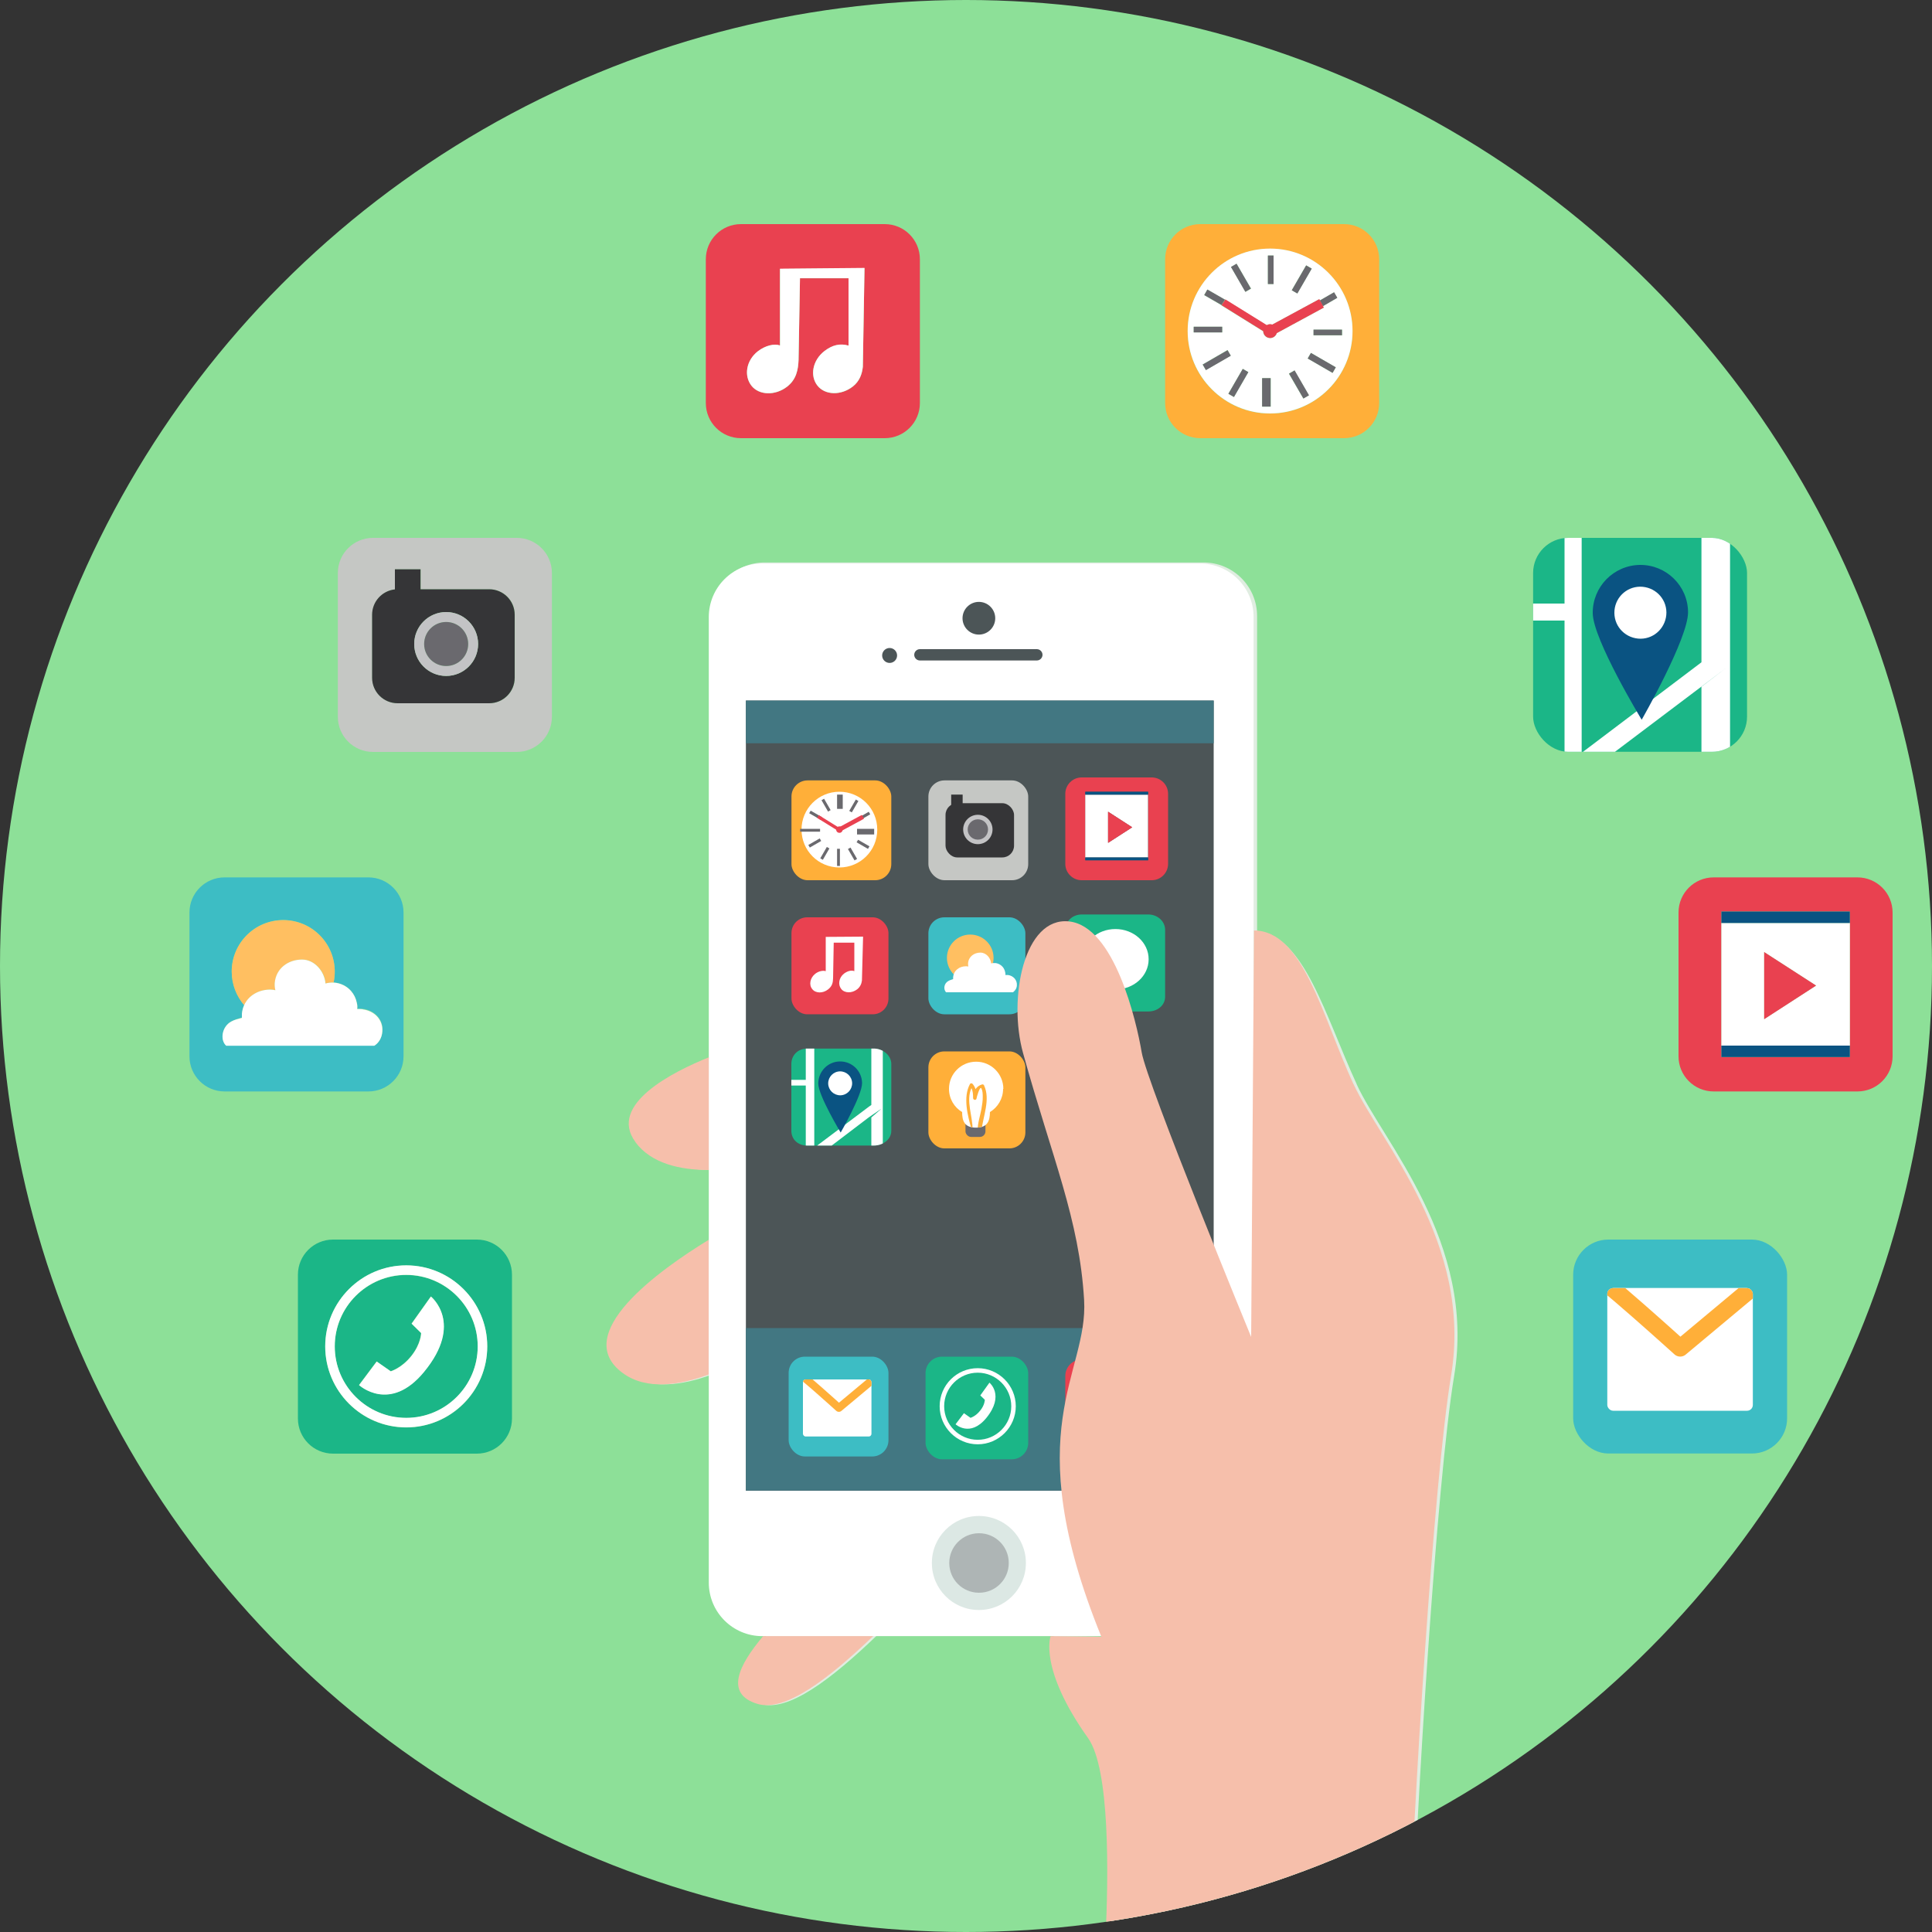 <?xml version="1.0" encoding="UTF-8"?>
<svg id="_圖層_1" data-name=" 圖層 1" xmlns="http://www.w3.org/2000/svg" xmlns:xlink="http://www.w3.org/1999/xlink" version="1.1" viewBox="0 0 150 150">
  <rect x="0" y="0" width="150" height="150" fill="#333333" stroke="none"/>
  <defs>
    <style>
      .cls-1 {
        fill: #1bb687;
      }

      .cls-1, .cls-2, .cls-3, .cls-4, .cls-5, .cls-6, .cls-7, .cls-8, .cls-9, .cls-10, .cls-11, .cls-12, .cls-13, .cls-14, .cls-15, .cls-16, .cls-17, .cls-18, .cls-19 {
        stroke-width: 0px;
      }

      .cls-2 {
        fill: #427782;
      }

      .cls-20 {
        clip-path: url(#clippath);
      }

      .cls-3, .cls-21 {
        fill: none;
      }

      .cls-22 {
        stroke-width: 1.33px;
      }

      .cls-22, .cls-23 {
        stroke: #ffaf39;
        stroke-linecap: round;
        stroke-linejoin: round;
      }

      .cls-22, .cls-23, .cls-17 {
        fill: #fff;
      }

      .cls-4 {
        fill: #e0ede1;
      }

      .cls-5 {
        fill: #f6bfab;
      }

      .cls-24 {
        clip-path: url(#clippath-1);
      }

      .cls-25 {
        clip-path: url(#clippath-4);
      }

      .cls-26 {
        clip-path: url(#clippath-3);
      }

      .cls-27 {
        clip-path: url(#clippath-2);
      }

      .cls-28 {
        clip-path: url(#clippath-6);
      }

      .cls-29 {
        clip-path: url(#clippath-5);
      }

      .cls-6 {
        fill: #c3c3c5;
      }

      .cls-7, .cls-9 {
        fill: #6a696e;
      }

      .cls-7, .cls-16 {
        isolation: isolate;
        opacity: .4;
      }

      .cls-8 {
        fill: #353537;
      }

      .cls-21 {
        stroke: #fff;
        stroke-miterlimit: 10;
        stroke-width: .35px;
      }

      .cls-10 {
        fill: #e94150;
      }

      .cls-11 {
        fill: #4c5557;
      }

      .cls-12 {
        fill: #3dbdc4;
      }

      .cls-13 {
        fill: #8de098;
      }

      .cls-14 {
        fill: #0a5382;
      }

      .cls-15 {
        fill: #c5c7c4;
      }

      .cls-16 {
        fill: #a8c5bd;
      }

      .cls-23 {
        stroke-width: .61px;
      }

      .cls-18 {
        fill: #ffaf39;
      }

      .cls-19 {
        fill: #ffbf61;
      }
    </style>
    <clipPath id="clippath">
      <circle class="cls-3" cx="75" cy="75" r="75"/>
    </clipPath>
    <clipPath id="clippath-1">
      <rect class="cls-3" x="119.03" y="41.76" width="16.61" height="16.61" rx="2.73" ry="2.73"/>
    </clipPath>
    <clipPath id="clippath-2">
      <rect class="cls-3" x="124.79" y="100.01" width="11.3" height="9.52" rx=".45" ry=".45"/>
    </clipPath>
    <clipPath id="clippath-3">
      <rect class="cls-3" x="-7.43" y="-7.85" width="177.18" height="177.18"/>
    </clipPath>
    <clipPath id="clippath-4">
      <rect class="cls-3" x="62.34" y="107.1" width="5.32" height="4.43" rx=".21" ry=".21"/>
    </clipPath>
    <clipPath id="clippath-5">
      <path class="cls-3" d="M69.2,87.79c0,.69-.66,1.15-1.36,1.15h-5.18c-.69,0-1.22-.46-1.22-1.15v-5.18c0-.69.52-1.2,1.22-1.2h5.18c.69,0,1.36.51,1.36,1.2v5.18Z"/>
    </clipPath>
    <clipPath id="clippath-6">
      <path class="cls-3" d="M77.9,84.54c0-1.16-.94-2.11-2.11-2.11s-2.11.94-2.11,2.11c0,.77.41,1.44,1.02,1.8,0,.68.17,1.21,1.08,1.21s1.07-.54,1.08-1.21c.61-.37,1.02-1.04,1.02-1.8h.02Z"/>
    </clipPath>
  </defs>
  <circle class="cls-13" cx="75" cy="75" r="75"/>
  <g class="cls-20">
    <g>
      <g>
        <g>
          <path class="cls-12" d="M28.6,68.12h-11.16c-1.51,0-2.73,1.22-2.73,2.73v11.16c0,1.51,1.22,2.73,2.73,2.73h11.16c1.51,0,2.73-1.22,2.73-2.73v-11.16c0-1.51-1.22-2.73-2.73-2.73ZM29.69,80.08c-.04.49-.27.88-.62,1.1h-11.5c-.49-.44-.34-1.47.38-1.87.27-.15.55-.23.84-.31,0-.1-.01-.19,0-.3.02-.25.08-.46.17-.67-.6-.7-.97-1.61-.97-2.6,0-2.21,1.79-4,4-4s4,1.79,4,4c0,.29-.03.57-.09.85h.05c.5.04.97.27,1.31.65.23.27.38.58.45.92.04.15.06.33.03.48.15,0,.3-.02.44,0,.89.11,1.59.81,1.52,1.74h-.01Z"/>
          <path class="cls-19" d="M20.99,76.83c.14,0,.27.02.4.05-.04-.19-.06-.37-.05-.56.09-1.13,1.04-1.82,2.12-1.82.98,0,1.75.93,1.82,1.86.2-.06.4-.08.62-.07.06-.27.09-.56.09-.85,0-2.21-1.79-4-4-4s-4,1.79-4,4c0,1,.37,1.91.97,2.61.34-.77,1.14-1.22,2.03-1.22Z"/>
          <path class="cls-17" d="M28.17,78.36c-.14-.02-.29-.02-.44-.02.02-.16.01-.33-.03-.48-.07-.35-.22-.66-.45-.92-.33-.38-.81-.61-1.31-.65h-.05c-.21-.01-.42.01-.62.07-.07-.93-.84-1.86-1.82-1.86-1.08,0-2.03.69-2.12,1.82-.01.19,0,.38.05.56-.13-.03-.26-.05-.4-.05-.88,0-1.69.45-2.03,1.22-.09.2-.15.43-.17.67v.31c-.29.08-.58.14-.84.29-.72.4-.87,1.43-.38,1.87h11.5c.35-.22.59-.62.62-1.1.07-.93-.63-1.61-1.52-1.72h.01Z"/>
        </g>
        <g>
          <path class="cls-10" d="M144.21,68.12h-11.16c-1.51,0-2.73,1.22-2.73,2.73v11.16c0,1.51,1.22,2.73,2.73,2.73h11.16c1.51,0,2.73-1.22,2.73-2.73v-11.16c0-1.51-1.22-2.73-2.73-2.73ZM143.62,71.44v10.63h-9.97v-11.3h9.97v.66h0Z"/>
          <path class="cls-17" d="M133.65,81.18h9.97v-9.52h-9.97s0,9.52,0,9.52ZM136.97,73.92l4.03,2.6-4.03,2.6v-5.21h0Z"/>
          <polygon class="cls-14" points="133.65 71.44 133.65 71.66 143.62 71.66 143.62 71.44 143.62 70.77 133.65 70.77 133.65 71.44"/>
          <polygon class="cls-14" points="133.65 81.63 133.65 82.07 143.62 82.07 143.62 81.63 143.62 81.18 133.65 81.18 133.65 81.63"/>
          <polygon class="cls-10" points="136.97 73.92 136.97 79.13 141 76.52 136.97 73.92"/>
        </g>
        <g>
          <g>
            <rect class="cls-1" x="119.03" y="41.76" width="16.61" height="16.61" rx="2.73" ry="2.73"/>
            <g class="cls-24">
              <polygon class="cls-17" points="132.1 37.77 132.1 51.45 133.23 50.63 132.06 51.45 122.8 58.45 122.8 34.45 121.47 34.45 121.47 46.86 117.48 46.86 117.48 48.18 121.47 48.18 121.47 59.58 116.29 63.56 117.18 64.74 121.47 61.45 121.47 61.69 122.8 61.69 122.8 60.32 132.08 53.32 134.08 51.81 132.1 53.32 132.1 62.58 134.32 62.58 134.32 37.77 132.1 37.77"/>
            </g>
          </g>
          <g>
            <path class="cls-14" d="M131.06,47.52c.02,2.04-3.6,8.36-3.6,8.36,0,0-3.78-6.23-3.8-8.27-.02-2.04,1.61-3.72,3.66-3.75,2.04-.02,3.72,1.61,3.74,3.66Z"/>
            <path class="cls-17" d="M125.34,47.59c-.01-1.12.88-2.03,2-2.04,1.12,0,2.03.88,2.04,2,0,1.11-.88,2.03-2,2.04-1.12,0-2.03-.88-2.04-2Z"/>
          </g>
        </g>
        <g>
          <path class="cls-15" d="M40.12,41.76h-11.16c-1.51,0-2.73,1.22-2.73,2.73v11.16c0,1.51,1.22,2.73,2.73,2.73h11.16c1.51,0,2.73-1.22,2.73-2.73v-11.16c0-1.51-1.22-2.73-2.73-2.73ZM39.97,52.62c0,1.1-.89,1.98-1.98,1.98h-7.11c-1.1,0-1.98-.89-1.98-1.98v-4.89c0-1.02.78-1.87,1.77-1.97v-1.56h1.99v1.55h5.33c1.1,0,1.98.89,1.98,1.98,0,0,0,4.89,0,4.89Z"/>
          <path class="cls-8" d="M37.98,45.75h-5.33v-1.55h-1.99v1.56c-1,.11-1.77.95-1.77,1.97v4.89c0,1.1.89,1.98,1.98,1.98h7.11c1.1,0,1.98-.89,1.98-1.98v-4.89c0-1.1-.89-1.98-1.98-1.98ZM34.64,52.48c-1.37,0-2.48-1.11-2.48-2.48s1.11-2.48,2.48-2.48,2.48,1.11,2.48,2.48-1.11,2.48-2.48,2.48Z"/>
          <path class="cls-6" d="M34.64,47.52c-1.37,0-2.48,1.11-2.48,2.48s1.11,2.48,2.48,2.48,2.48-1.11,2.48-2.48-1.11-2.48-2.48-2.48ZM34.64,51.71c-.94,0-1.71-.77-1.71-1.71s.77-1.71,1.71-1.71,1.71.77,1.71,1.71-.77,1.71-1.71,1.71Z"/>
          <circle class="cls-9" cx="34.64" cy="50" r="1.71"/>
        </g>
        <g>
          <path class="cls-10" d="M68.69,17.4h-11.16c-1.51,0-2.73,1.22-2.73,2.73v11.16c0,1.51,1.22,2.73,2.73,2.73h11.16c1.51,0,2.73-1.22,2.73-2.73v-11.16c0-1.51-1.22-2.73-2.73-2.73ZM66.99,28.49c-.06.55-.25,1.11-.77,1.52-.92.72-2.16.68-2.76-.07-.59-.76-.38-1.95.54-2.67.62-.48,1.21-.62,1.88-.43v-5.23h-3.77l-.11,6.34c-.03.76-.16,1.51-.88,2.07-.92.72-2.18.68-2.78-.07-.59-.76-.42-1.95.5-2.67.59-.46,1.28-.61,1.72-.45v-5.95l6.56-.06-.13,7.68h0Z"/>
          <path class="cls-17" d="M60.56,26.82c-.44-.16-1.13,0-1.72.45-.92.72-1.09,1.91-.5,2.67s1.86.79,2.78.07c.71-.56.85-1.31.88-2.07l.11-6.34h3.77v5.23c-.66-.19-1.26-.05-1.88.43-.92.72-1.13,1.91-.54,2.67s1.84.79,2.76.07c.52-.41.71-.97.77-1.52l.13-7.68-6.56.06v5.95h0Z"/>
        </g>
        <g>
          <path class="cls-18" d="M104.35,17.4h-11.16c-1.51,0-2.73,1.22-2.73,2.73v11.16c0,1.51,1.22,2.73,2.73,2.73h11.16c1.51,0,2.73-1.22,2.73-2.73v-11.16c0-1.51-1.22-2.73-2.73-2.73ZM98.61,32.11c-3.54,0-6.4-2.87-6.4-6.4s2.87-6.4,6.4-6.4,6.4,2.87,6.4,6.4-2.87,6.4-6.4,6.4Z"/>
          <path class="cls-17" d="M98.61,19.3c-3.54,0-6.4,2.87-6.4,6.4s2.87,6.4,6.4,6.4,6.4-2.87,6.4-6.4-2.87-6.4-6.4-6.4ZM101.41,20.6l.43.25-1.12,1.93-.43-.25,1.12-1.93ZM98.44,19.84h.44v2.21h-.44v-2.21ZM96.01,20.48l1.12,1.93-.43.25-1.12-1.93.43-.25ZM92.68,25.37h2.21v.44h-2.21v-.44ZM93.62,28.73l-.25-.43,1.93-1.12.25.43-1.93,1.12ZM95.8,30.82l-.43-.25,1.12-1.93.43.25-1.12,1.93ZM98.66,31.57h-.66v-2.21h.66v2.21ZM101.19,30.94l-1.12-1.93.43-.25,1.12,1.93-.43.25ZM103.46,28.95l-1.93-1.12.25-.43,1.93,1.12-.25.43ZM104.2,26.04h-2.21v-.44h2.21v.44ZM103.83,23.12l-1.12.65.06.12-3.65,1.98c-.07.22-.27.38-.51.38-.29,0-.53-.23-.54-.53l-3.24-2.01v-.02l-1.34-.78.25-.43,1.36.79v-.02l3.24,2c.08-.04.17-.07.26-.07.06,0,.12.01.17.03l3.64-1.97.05.1,1.11-.64.25.43h.01Z"/>
          <rect class="cls-9" x="98.44" y="19.84" width=".44" height="2.21"/>
          <rect class="cls-9" x="96.09" y="20.45" width=".5" height="2.23" transform="translate(2.13 51.06) rotate(-30)"/>
          <polygon class="cls-9" points="93.74 22.48 93.5 22.91 94.84 23.68 95.1 23.26 93.74 22.48"/>
          <rect class="cls-9" x="92.68" y="25.37" width="2.21" height=".44"/>
          <rect class="cls-9" x="93.35" y="27.71" width="2.23" height=".5" transform="translate(-1.32 50.98) rotate(-30)"/>
          <rect class="cls-9" x="95.03" y="29.49" width="2.23" height=".5" transform="translate(22.33 98.14) rotate(-60.01)"/>
          <rect class="cls-9" x="97.99" y="29.36" width=".66" height="2.21"/>
          <rect class="cls-9" x="100.6" y="28.74" width=".5" height="2.23" transform="translate(-1.41 54.42) rotate(-30)"/>
          <rect class="cls-9" x="102.37" y="27.06" width=".5" height="2.23" transform="translate(26.91 102.96) rotate(-60)"/>
          <rect class="cls-9" x="101.98" y="25.59" width="2.21" height=".44"/>
          <polygon class="cls-9" points="102.71 23.77 103.83 23.12 103.58 22.69 102.47 23.33 102.71 23.77"/>
          <rect class="cls-9" x="99.95" y="21.45" width="2.23" height=".5" transform="translate(31.73 98.36) rotate(-59.99)"/>
          <path class="cls-10" d="M102.42,23.23l-3.64,1.97c-.05-.02-.11-.03-.17-.03-.1,0-.19.03-.26.07l-3.22-2v.02l-.28.42v.02l3.23,2.01c0,.29.24.53.54.53.24,0,.44-.16.51-.38l3.65-1.98-.06-.12-.24-.44-.05-.1h-.01Z"/>
        </g>
        <g>
          <path class="cls-1" d="M31.54,98.99c-3.06,0-5.55,2.49-5.55,5.55s2.49,5.55,5.55,5.55,5.55-2.49,5.55-5.55-2.49-5.55-5.55-5.55ZM32.92,106.5c-2.66,3.23-5.05,1.03-5.05,1.03l1.37-1.83,1.09.76s.84-.24,1.6-1.19c.75-.95.76-1.78.76-1.78l-.74-.73,1.5-2.11s2.58,2.06-.53,5.84h0Z"/>
          <path class="cls-1" d="M37.02,96.24h-11.16c-1.51,0-2.73,1.22-2.73,2.73v11.16c0,1.51,1.22,2.73,2.73,2.73h11.16c1.51,0,2.73-1.22,2.73-2.73v-11.16c0-1.51-1.22-2.73-2.73-2.73ZM31.54,110.83c-3.47,0-6.29-2.82-6.29-6.29s2.82-6.29,6.29-6.29,6.29,2.82,6.29,6.29-2.82,6.29-6.29,6.29Z"/>
          <path class="cls-17" d="M33.46,100.66l-1.5,2.11.74.73s0,.83-.76,1.78c-.75.95-1.6,1.19-1.6,1.19l-1.09-.76-1.37,1.83s2.39,2.21,5.05-1.03c3.11-3.78.53-5.84.53-5.84h0Z"/>
          <path class="cls-17" d="M31.54,98.24c-3.47,0-6.29,2.82-6.29,6.29s2.82,6.29,6.29,6.29,6.29-2.82,6.29-6.29-2.82-6.29-6.29-6.29ZM31.54,110.08c-3.06,0-5.55-2.49-5.55-5.55s2.49-5.55,5.55-5.55,5.55,2.49,5.55,5.55-2.49,5.55-5.55,5.55Z"/>
        </g>
        <g>
          <rect class="cls-12" x="122.14" y="96.24" width="16.61" height="16.61" rx="2.73" ry="2.73"/>
          <g>
            <rect class="cls-17" x="124.79" y="100.01" width="11.3" height="9.52" rx=".45" ry=".45"/>
            <g class="cls-27">
              <path class="cls-22" d="M123.44,98.72c.45,0,7.01,5.94,7.01,5.94l7.46-6.23"/>
            </g>
          </g>
        </g>
      </g>
      <g class="cls-26">
        <g>
          <path class="cls-4" d="M105.34,84.19c-2.43-5.28-4.1-11.58-7.74-11.89v-24.47c0-2.3-1.86-4.16-4.16-4.16h-34.07c-2.3,0-4.16,1.86-4.16,4.16v34.28c-2.77,1.12-7.77,3.64-5.64,6.55,1.22,1.67,3.46,2.16,5.64,2.17v5.46c-3.82,2.35-10.73,7.3-6.61,10.32,1.83,1.33,4.39.94,6.61.13v16.07c0,2.3,1.86,4.16,4.16,4.16h.17c-1.94,2.28-3.07,4.54-.49,5.32,2.14.65,5.48-1.9,9.04-5.32h17.62s.03.07.04.11l-3.94-.05s-.95,2.5,2.91,7.92c1.7,2.39,1.59,10.61,1.35,15.58l-1.6-.04-.61,5.46-1.17-.04-2.78,24,31.7,1.38-.1-24.31-1.48-.05-.02-5.85h-.37c.28-9.88,1.9-36.09,3.26-44.25,1.72-10.34-5.51-18.17-7.56-22.63h0Z"/>
          <g>
            <g>
              <path class="cls-17" d="M93.17,43.75h-33.98c-2.3,0-4.16,1.86-4.16,4.16v74.96c0,2.3,1.86,4.16,4.16,4.16h33.98c2.3,0,4.16-1.86,4.16-4.16V47.91c0-2.3-1.86-4.16-4.16-4.16Z"/>
              <g>
                <path class="cls-16" d="M72.35,121.35c0-2.02,1.63-3.65,3.65-3.65s3.65,1.63,3.65,3.65-1.63,3.65-3.65,3.65-3.65-1.63-3.65-3.65Z"/>
                <path class="cls-7" d="M73.7,121.35c0-1.27,1.03-2.31,2.31-2.31s2.31,1.03,2.31,2.31-1.03,2.31-2.31,2.31-2.31-1.03-2.31-2.31Z"/>
              </g>
              <g>
                <path class="cls-11" d="M80.94,50.84c0,.24-.2.44-.44.44h-9.08c-.24,0-.44-.2-.44-.44h0c0-.24.2-.44.44-.44h9.08c.24,0,.44.2.44.44h0Z"/>
                <path class="cls-11" d="M74.73,48c0-.7.57-1.27,1.27-1.27s1.27.57,1.27,1.27-.57,1.27-1.27,1.27-1.27-.57-1.27-1.27Z"/>
                <circle class="cls-11" cx="69.07" cy="50.89" r=".58"/>
              </g>
              <g>
                <g>
                  <rect class="cls-11" x="57.91" y="54.39" width="36.32" height="61.35"/>
                  <rect class="cls-2" x="57.91" y="103.11" width="36.32" height="12.62"/>
                  <rect class="cls-2" x="57.91" y="54.39" width="36.32" height="3.32"/>
                </g>
                <g>
                  <g>
                    <rect class="cls-10" x="82.71" y="105.55" width="7.97" height="7.97" rx="1.28" ry="1.28"/>
                    <path class="cls-17" d="M88.57,107.13l-3.2.03v2.8c-.22-.07-.41,0-.69.21-.43.34-.45.9-.17,1.25.28.36.9.37,1.33.03.34-.26.41-.71.43-1.07l.07-3.07h1.7v2.65c-.44-.09-.55-.02-.84.2-.43.34-.51.9-.23,1.25.28.36.87.37,1.31.03.25-.19.28-.46.31-.71v-3.61h-.02Z"/>
                  </g>
                  <g>
                    <rect class="cls-1" x="71.86" y="105.33" width="7.97" height="7.97" rx="1.28" ry="1.28"/>
                    <g>
                      <path class="cls-17" d="M76.46,108.69s0,.39-.36.83c-.35.45-.75.56-.75.56l-.51-.36-.65.86s1.12,1.04,2.38-.48c1.46-1.78.25-2.75.25-2.75l-.71.99.35.34h0Z"/>
                      <path class="cls-21" d="M73.13,109.18c0-1.54,1.25-2.78,2.78-2.78s2.78,1.25,2.78,2.78-1.25,2.78-2.78,2.78-2.78-1.25-2.78-2.78Z"/>
                    </g>
                  </g>
                  <g>
                    <rect class="cls-12" x="61.23" y="105.33" width="7.75" height="7.75" rx="1.26" ry="1.26"/>
                    <g>
                      <rect class="cls-17" x="62.34" y="107.1" width="5.32" height="4.43" rx=".21" ry=".21"/>
                      <g class="cls-25">
                        <path class="cls-23" d="M61.89,106.56c.21,0,3.24,2.75,3.24,2.75l3.45-2.88"/>
                      </g>
                    </g>
                  </g>
                </g>
                <g>
                  <g>
                    <rect class="cls-18" x="61.45" y="60.59" width="7.75" height="7.75" rx="1.25" ry="1.25"/>
                    <path class="cls-17" d="M62.23,64.41c0-1.62,1.31-2.94,2.94-2.94s2.94,1.31,2.94,2.94-1.31,2.94-2.94,2.94-2.94-1.31-2.94-2.94Z"/>
                    <path class="cls-10" d="M64.92,64.41c0-.14.11-.25.25-.25s.25.11.25.25-.11.25-.25.25-.25-.11-.25-.25Z"/>
                    <g>
                      <rect class="cls-9" x="64.99" y="61.69" width=".44" height="1.11"/>
                      <rect class="cls-9" x="64.02" y="62" width=".23" height="1.02" transform="translate(-22.65 40.4) rotate(-29.97)"/>
                      <rect class="cls-9" x="63.21" y="62.78" width=".23" height="1.02" transform="translate(-23.14 86.52) rotate(-60.02)"/>
                      <rect class="cls-9" x="62.12" y="64.35" width="1.55" height=".22"/>
                      <rect class="cls-9" x="62.75" y="65.33" width="1.02" height=".23" transform="translate(-24.24 40.37) rotate(-29.98)"/>
                      <rect class="cls-9" x="63.53" y="66.14" width="1.02" height=".23" transform="translate(-25.35 88.62) rotate(-60.02)"/>
                      <rect class="cls-9" x="64.99" y="65.9" width=".22" height="1.33"/>
                      <rect class="cls-9" x="66.08" y="65.79" width=".23" height="1.02" transform="translate(-24.3 42.03) rotate(-30.03)"/>
                      <rect class="cls-9" x="66.89" y="65.04" width=".23" height="1.02" transform="translate(-23.27 90.79) rotate(-59.99)"/>
                      <rect class="cls-9" x="66.54" y="64.35" width="1.33" height=".44"/>
                      <rect class="cls-9" x="66.56" y="63.27" width="1.02" height=".23" transform="translate(-22.73 42.1) rotate(-30.05)"/>
                      <rect class="cls-9" x="65.78" y="62.46" width="1.02" height=".23" transform="translate(-21.06 88.65) rotate(-59.97)"/>
                    </g>
                    <rect class="cls-10" x="64.97" y="63.77" width="2.16" height=".34" transform="translate(-22.48 39.15) rotate(-28.43)"/>
                    <rect class="cls-10" x="64.3" y="62.89" width=".25" height="2.16" transform="translate(-23.89 85.01) rotate(-58.2)"/>
                  </g>
                  <g>
                    <g>
                      <path class="cls-1" d="M69.2,87.79c0,.69-.66,1.15-1.36,1.15h-5.18c-.69,0-1.22-.46-1.22-1.15v-5.18c0-.69.52-1.2,1.22-1.2h5.18c.69,0,1.36.51,1.36,1.2v5.18Z"/>
                      <g class="cls-29">
                        <polygon class="cls-17" points="67.65 79.63 67.65 85.9 68.05 85.52 67.49 85.9 63.22 89.11 63.22 78.08 62.56 78.08 62.56 83.84 60.56 83.84 60.56 84.28 62.56 84.28 62.56 89.63 60.16 91.45 60.58 92 62.56 90.49 62.56 90.49 63.22 90.49 63.22 89.97 67.44 86.76 68.46 86.06 67.65 86.76 67.65 90.93 68.54 90.93 68.54 79.63 67.65 79.63"/>
                      </g>
                    </g>
                    <g>
                      <path class="cls-14" d="M66.93,84.09c.01.94-1.66,3.84-1.66,3.84,0,0-1.73-2.86-1.74-3.8,0-.94.74-1.71,1.68-1.72.94-.01,1.71.74,1.72,1.68Z"/>
                      <path class="cls-17" d="M64.3,84.12c0-.51.4-.93.92-.94.51,0,.93.4.94.92,0,.51-.4.93-.92.94-.51,0-.93-.4-.94-.92Z"/>
                    </g>
                  </g>
                  <g>
                    <path class="cls-1" d="M90.46,77.38c0,.69-.61,1.15-1.3,1.15h-5.18c-.69,0-1.27-.46-1.27-1.15v-5.18c0-.69.58-1.2,1.27-1.2h5.18c.69,0,1.3.51,1.3,1.2v5.18Z"/>
                    <g>
                      <path class="cls-17" d="M89.18,74.48c0,1.29-1.15,2.34-2.58,2.34-.65,0-1.25-.22-1.71-.59-.54-.43-.87-1.06-.87-1.76,0-1.29,1.15-2.34,2.58-2.34s2.58,1.05,2.58,2.34h0Z"/>
                      <path class="cls-17" d="M85.27,75.47s-.53,1.55-1.26,1.67c-.73.12,2.06.06,2.46-.99"/>
                    </g>
                  </g>
                  <g>
                    <rect class="cls-15" x="72.08" y="60.59" width="7.75" height="7.75" rx="1.25" ry="1.25"/>
                    <rect class="cls-8" x="73.41" y="62.36" width="5.32" height="4.21" rx=".91" ry=".91"/>
                    <path class="cls-6" d="M74.78,64.4c0-.63.51-1.14,1.14-1.14s1.14.51,1.14,1.14-.51,1.14-1.14,1.14-1.14-.51-1.14-1.14Z"/>
                    <path class="cls-9" d="M75.13,64.4c0-.43.35-.79.79-.79s.79.35.79.79-.35.79-.79.79-.79-.35-.79-.79Z"/>
                    <rect class="cls-8" x="73.85" y="61.69" width=".89" height="1.11"/>
                  </g>
                  <g>
                    <rect class="cls-10" x="61.45" y="71.22" width="7.53" height="7.53" rx="1.22" ry="1.22"/>
                    <path class="cls-17" d="M67.01,72.72l-2.9.02v2.66c-.22-.07-.55,0-.81.2-.41.32-.51.86-.24,1.19.26.34.82.35,1.23.03.32-.25.38-.52.39-.86l.05-2.77h1.6v2.21c-.22-.09-.52-.02-.8.19-.41.32-.48.86-.22,1.19.26.34.83.35,1.24.03.23-.18.34-.43.37-.68l.09-3.44v.03Z"/>
                  </g>
                  <g>
                    <rect class="cls-12" x="72.08" y="71.22" width="7.53" height="7.53" rx="1.24" ry="1.24"/>
                    <g>
                      <path class="cls-19" d="M77.14,74.37c0,1-.81,1.81-1.81,1.81s-1.81-.81-1.81-1.81.81-1.81,1.81-1.81,1.81.81,1.81,1.81Z"/>
                      <path class="cls-17" d="M78.67,77.02c.16-.12.27-.3.28-.52.03-.42-.29-.75-.69-.8h-.2c.01-.07,0-.15-.02-.22-.03-.16-.1-.3-.2-.42-.15-.17-.37-.28-.59-.29-.1,0-.2,0-.3.03-.03-.42-.38-.84-.83-.84-.49,0-.92.31-.96.83,0,.08,0,.17.02.25-.06-.01-.12-.02-.18-.02-.51,0-.96.32-1,.86v.14c-.13.04-.26.08-.38.15-.32.18-.4.62-.17.87h5.22v-.02Z"/>
                    </g>
                  </g>
                  <g>
                    <rect class="cls-18" x="72.08" y="81.63" width="7.53" height="7.53" rx="1.24" ry="1.24"/>
                    <rect class="cls-9" x="74.96" y="86.28" width="1.55" height="1.99" rx=".43" ry=".43"/>
                    <g>
                      <path class="cls-17" d="M77.9,84.54c0-1.16-.94-2.11-2.11-2.11s-2.11.94-2.11,2.11c0,.77.41,1.44,1.02,1.8,0,.68.17,1.21,1.08,1.21s1.07-.54,1.08-1.21c.61-.37,1.02-1.04,1.02-1.8h.02Z"/>
                      <g class="cls-28">
                        <path class="cls-18" d="M76.41,84.27c-.03-.05-.09-.09-.15-.08-.24.07-.41.2-.52.37-.05-.15-.12-.28-.23-.41-.05-.06-.16-.06-.2.01-.56,1.02-.18,2.47.12,3.52.01.04.08.05.08,0,.01-1.04-.53-2.2-.09-3.2.12.23.13.5.13.77,0,.17.26.2.27.02,0-.05.26-1.01.38-.76.09.18.1.42.1.62.01.32-.05.65-.1.96-.1.55-.31,1.14-.29,1.7,0,.18.27.21.29.02.11-1.12.72-2.45.2-3.54h.01Z"/>
                      </g>
                    </g>
                  </g>
                  <g>
                    <path class="cls-10" d="M90.69,61.63c0-.7-.57-1.27-1.27-1.27h-5.44c-.7,0-1.27.57-1.27,1.27v5.44c0,.7.57,1.27,1.27,1.27h5.44c.7,0,1.27-.57,1.27-1.27v-5.44ZM89.14,61.87v4.92h-4.87v-5.32h4.87v.39h0Z"/>
                    <path class="cls-17" d="M84.26,66.57h4.87v-4.87h-4.87v4.87ZM86.03,63.02l1.87,1.21-1.87,1.21v-2.42Z"/>
                    <polygon class="cls-14" points="84.26 61.87 84.26 61.69 89.14 61.69 89.14 61.87 89.14 61.47 84.26 61.47 84.26 61.87"/>
                    <polygon class="cls-14" points="84.26 66.59 84.26 66.79 89.14 66.79 89.14 66.59 89.14 66.57 84.26 66.57 84.26 66.59"/>
                    <polygon class="cls-10" points="86.03 63.02 86.03 65.44 87.91 64.23 86.03 63.02"/>
                  </g>
                </g>
              </g>
            </g>
            <g>
              <g>
                <path class="cls-5" d="M58.81,132.29c2.12.64,5.44-1.87,8.98-5.26h-8.54c-1.91,2.26-3,4.49-.44,5.26Z"/>
                <path class="cls-5" d="M49.33,88.67c1.23,1.68,3.5,2.17,5.7,2.17v-8.75c-2.75,1.11-7.85,3.65-5.7,6.57h0Z"/>
                <path class="cls-5" d="M48.36,106.61c1.84,1.35,4.43.93,6.66.11v-10.46c-3.81,2.33-10.81,7.32-6.66,10.35Z"/>
              </g>
              <path class="cls-5" d="M105.09,84.19c-2.48-5.4-3.91-11.92-7.73-11.95l-.22,31.56s-8.09-19.67-8.5-22.1c-.41-2.44-2.12-9.77-5.63-10.16-3.51-.39-4.76,5.96-3.58,10.22,2.26,8.17,4.37,12.88,4.74,19.17.34,5.79-5.25,9.96,1.34,26.15l-3.94-.05s-.95,2.5,2.91,7.92c1.7,2.39,1.59,10.61,1.35,15.58l23.57.53c.28-9.87,1.9-36.08,3.26-44.24,1.72-10.34-5.51-18.17-7.56-22.63h0Z"/>
            </g>
          </g>
        </g>
      </g>
    </g>
  </g>
</svg>